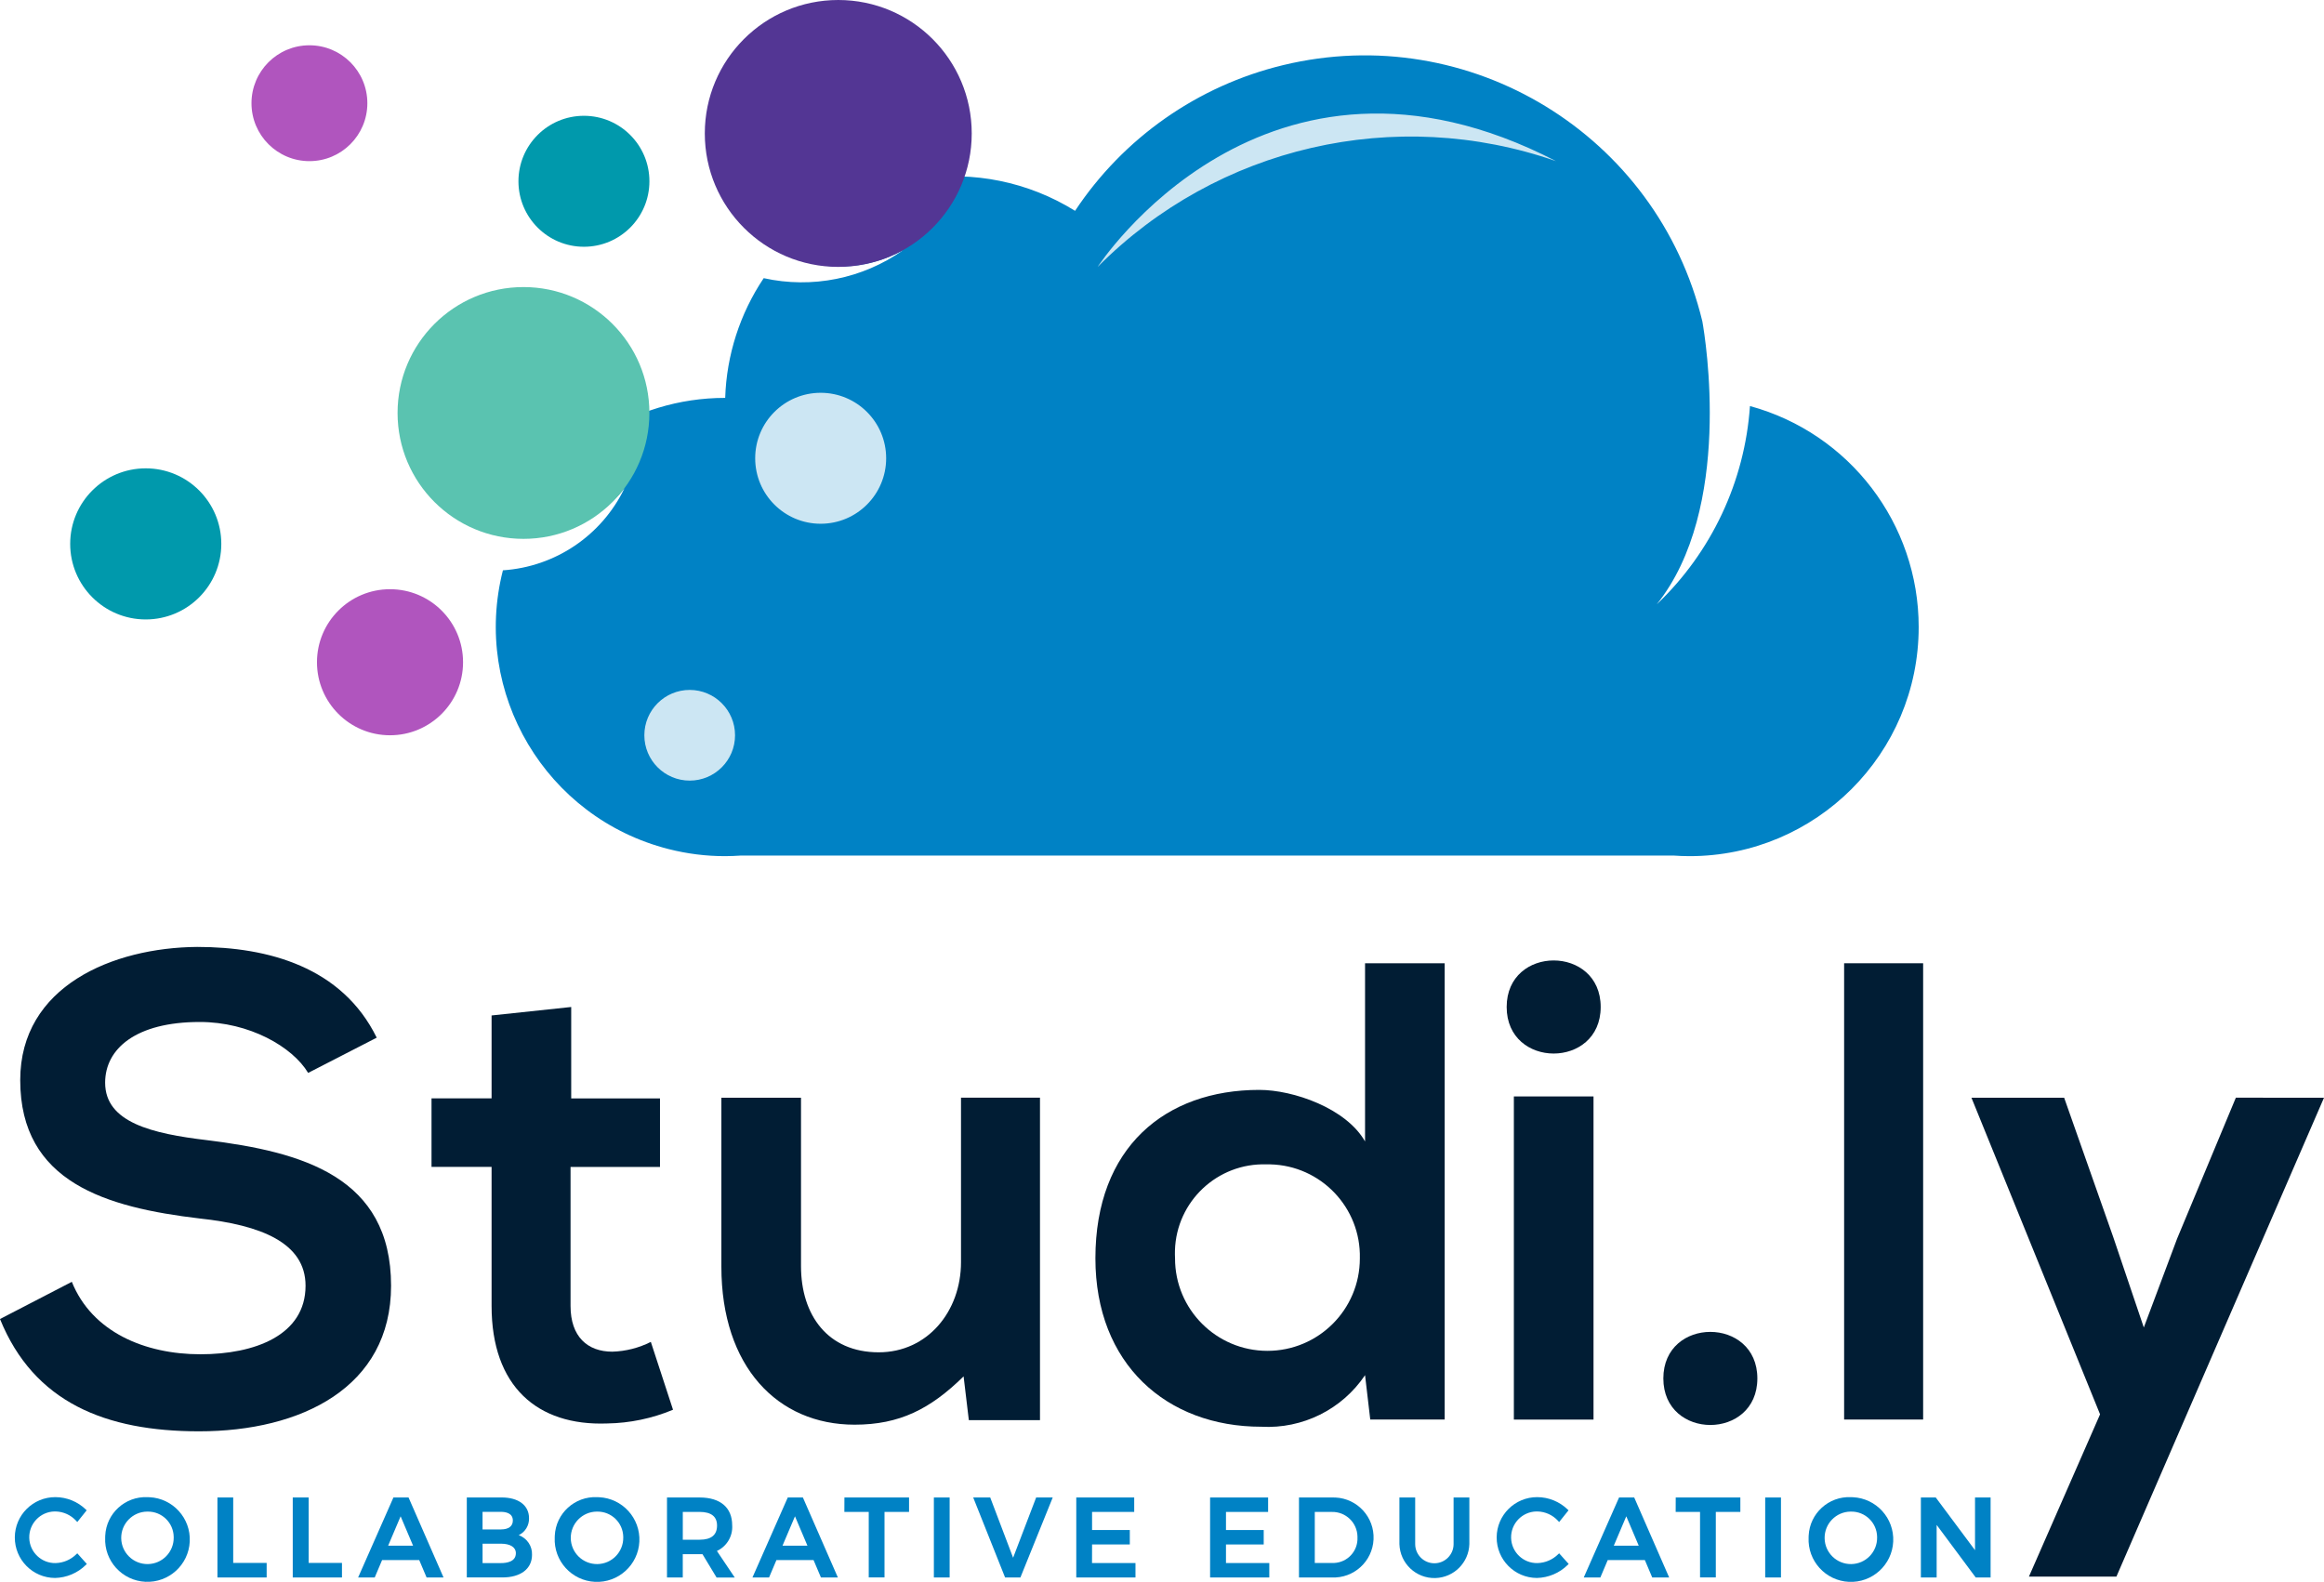 <?xml version="1.0" encoding="UTF-8" standalone="no"?>
<!-- Generator: Adobe Illustrator 24.0.3, SVG Export Plug-In . SVG Version: 6.00 Build 0)  -->

<svg
   xmlns:dc="http://purl.org/dc/elements/1.1/"
   xmlns:cc="http://creativecommons.org/ns#"
   xmlns:rdf="http://www.w3.org/1999/02/22-rdf-syntax-ns#"
   xmlns:svg="http://www.w3.org/2000/svg"
   xmlns="http://www.w3.org/2000/svg"
   xmlns:sodipodi="http://sodipodi.sourceforge.net/DTD/sodipodi-0.dtd"
   xmlns:inkscape="http://www.inkscape.org/namespaces/inkscape"
   version="1.1"
   id="Layer_1"
   x="0px"
   y="0px"
   viewBox="0 0 840 571.832"
   xml:space="preserve"
   sodipodi:docname="studi_ly_logo.svg"
   width="840"
   height="571.832"
   inkscape:version="0.92.1 r15371"><defs
     id="defs55" /><sodipodi:namedview
     pagecolor="#ffffff"
     bordercolor="#666666"
     borderopacity="1"
     objecttolerance="10"
     gridtolerance="10"
     guidetolerance="10"
     inkscape:pageopacity="0"
     inkscape:pageshadow="2"
     inkscape:window-width="1920"
     inkscape:window-height="1017"
     id="namedview53"
     showgrid="false"
     inkscape:zoom="1.1125147"
     inkscape:cx="330.55289"
     inkscape:cy="225.83654"
     inkscape:window-x="-8"
     inkscape:window-y="-8"
     inkscape:window-maximized="1"
     inkscape:current-layer="Layer_1" /><style
     type="text/css"
     id="style2">
	.st0{opacity:0.2;fill:#0082C5;}
	.st1{fill:#0082C5;}
	.st2{fill:#011D34;}
	.st3{fill:#0099AC;}
	.st4{fill:#5AC3B0;}
	.st5{fill:#533694;}
	.st6{fill:#B055BE;}
</style><rect
     x="269.999"
     y="134.9"
     class="st0"
     width="93"
     height="93"
     id="rect4"
     style="opacity:0.2;fill:#0082c5" /><rect
     x="225.999"
     y="194.9"
     class="st0"
     width="93"
     height="93"
     id="rect6"
     style="opacity:0.2;fill:#0082c5" /><polygon
     class="st0"
     points="952,372 777,483 777,390 876,342 "
     id="polygon8"
     style="opacity:0.2;fill:#0082c5"
     transform="translate(-380.001,-317.1)" /><path
     class="st1"
     d="m 632.519,146.78 v -0.02 c -1.87,27.27 -13.89,52.85 -33.69,71.7 27.66,-34.56 17.57,-96.14 16.48,-102.29 -16.27,-67.42 -84.11,-108.89 -151.53,-92.63 -30.82,7.43 -57.68,26.25 -75.2,52.67 -34.25,-21.29 -78.86,-14.8 -105.62,15.38 13.8,6.7 30,6.27 43.44,-1.14 -14.62,10.31 -32.9,13.97 -50.36,10.1 -8.61,12.84 -13.43,27.84 -13.92,43.28 h -0.07 c -33.24,0 -63.26,19.86 -76.26,50.44 15.4,0.92 30.28,-5.69 39.91,-17.74 -8.24,17.06 -25.01,28.38 -43.92,29.63 -11.29,44.36 15.52,89.48 59.89,100.77 6.66,1.7 13.51,2.56 20.38,2.56 1.9,0 3.78,-0.09 5.65,-0.21 h 337.32 c 1.87,0.13 3.75,0.21 5.65,0.21 45.74,0 82.83,-37.08 82.83,-82.82 0,-37.33 -24.97,-70.05 -60.98,-79.89 z m -383.23,135.4 c -9.05,0 -16.39,-7.34 -16.39,-16.39 0,-9.05 7.34,-16.39 16.39,-16.39 9.05,0 16.39,7.34 16.39,16.39 0,9.05 -7.34,16.39 -16.39,16.39 z m 47.34,-92.85 c -13.07,0 -23.67,-10.6 -23.67,-23.67 0,-13.07 10.6,-23.67 23.67,-23.67 13.07,0 23.67,10.6 23.67,23.67 -0.01,13.07 -10.6,23.67 -23.67,23.67 z m 100.12,-92.85 c 0,0 60.08,-92.85 165.67,-38.23 -57.98,-20.21 -122.41,-5.34 -165.67,38.23 z"
     id="path10"
     inkscape:connector-curvature="0"
     style="fill:#0082c5" /><g
     id="Group_264_1_"
     transform="translate(-0.05,65.492)"><g
       id="Group_262_1_"><g
         id="Group_261_1_"><path
           id="Path_552_1_"
           class="st2"
           d="m 111.43,322.35 c -5.66,-9.44 -21.24,-18.41 -39.17,-18.41 -23.12,0 -34.21,9.68 -34.21,21.95 0,14.39 16.99,18.41 36.81,20.77 34.44,4.25 66.54,13.21 66.54,52.63 0,36.81 -32.57,52.62 -69.38,52.62 -33.74,0 -59.7,-10.38 -71.97,-40.59 l 25.96,-13.45 c 7.31,18.17 26.43,26.19 46.49,26.19 19.59,0 37.99,-6.84 37.99,-24.78 0,-15.57 -16.28,-21.95 -38.23,-24.3 C 38.52,370.97 7.36,362 7.36,324.95 c 0,-33.98 33.51,-47.9 63.95,-48.14 25.72,0 52.39,7.31 64.9,32.8 z"
           inkscape:connector-curvature="0"
           style="fill:#011d34" /><path
           id="Path_553_1_"
           class="st2"
           d="m 206.51,298.52 v 33.04 h 32.09 v 24.78 h -32.33 v 50.26 c 0,11.09 6.13,16.52 15.1,16.52 4.85,-0.14 9.6,-1.35 13.92,-3.54 l 8.02,24.53 c -7.56,3.15 -15.64,4.84 -23.83,4.96 -25.25,0.94 -41.75,-13.45 -41.75,-42.48 v -50.26 h -21.71 v -24.78 h 21.71 v -29.97 z"
           inkscape:connector-curvature="0"
           style="fill:#011d34" /><path
           id="Path_554_1_"
           class="st2"
           d="m 289.57,331.32 v 60.88 c 0,17.7 9.68,31.15 28.08,31.15 17.7,0 29.75,-14.86 29.75,-32.57 v -59.47 h 28.55 v 116.55 h -25.72 l -1.89,-15.81 c -12.03,11.8 -23.12,17.46 -39.41,17.46 -27.85,0 -48.14,-21 -48.14,-57.1 v -61.09 z"
           inkscape:connector-curvature="0"
           style="fill:#011d34" /><path
           id="Path_555_1_"
           class="st2"
           d="m 522.22,282.71 v 164.94 h -26.9 l -1.88,-16.04 c -8.34,12.4 -22.6,19.48 -37.52,18.64 -34.22,0 -59.94,-22.65 -59.94,-60.88 0,-40.12 25.25,-60.88 59.23,-60.88 12.27,0 31.39,6.61 38.23,18.64 v -64.42 z m -97.46,106.66 c -0.03,18.45 14.91,33.42 33.35,33.45 18.45,0.03 33.42,-14.91 33.45,-33.35 0,-0.03 0,-0.06 0,-0.09 0.43,-18.33 -14.07,-33.54 -32.4,-33.97 -0.45,-0.01 -0.9,-0.01 -1.34,0 -17.71,-0.56 -32.53,13.34 -33.09,31.06 -0.03,0.95 -0.02,1.92 0.03,2.9 z"
           inkscape:connector-curvature="0"
           style="fill:#011d34" /><path
           id="Path_556_1_"
           class="st2"
           d="m 578.61,298.52 c 0,22.44 -33.98,22.44 -33.98,0 0,-22.44 33.98,-22.42 33.98,0 z m -31.38,32.33 v 116.81 h 28.79 V 330.85 Z"
           inkscape:connector-curvature="0"
           style="fill:#011d34" /><path
           id="Path_557_1_"
           class="st2"
           d="m 635.24,432.79 c 0,22.44 -33.98,22.44 -33.98,0 0,-22.44 33.98,-22.42 33.98,0 z"
           inkscape:connector-curvature="0"
           style="fill:#011d34" /><path
           id="Path_558_1_"
           class="st2"
           d="M 695.16,282.71 V 447.65 H 666.6 V 282.71 Z"
           inkscape:connector-curvature="0"
           style="fill:#011d34" /><path
           id="Path_559_1_"
           class="st2"
           d="M 840.05,331.32 765.02,504.43 H 733.4 l 25.71,-58.66 -46.49,-114.45 h 33.51 l 17.7,50.26 11.09,32.8 12.03,-32.1 21.24,-50.97 z"
           inkscape:connector-curvature="0"
           style="fill:#011d34" /></g></g><g
       id="Group_263_1_"
       transform="translate(0.933,38.112)"><path
         id="Path_560_1_"
         class="st1"
         d="m 26.67,458.26 c -1.99,1.96 -4.64,3.09 -7.43,3.17 -5.15,0.12 -9.43,-3.96 -9.55,-9.11 -0.12,-5.15 3.96,-9.43 9.11,-9.55 0.15,0 0.29,0 0.44,0 2.83,0.07 5.51,1.3 7.41,3.39 l 0.4,0.43 3.39,-4.23 -0.32,-0.32 c -2.95,-2.84 -6.87,-4.43 -10.96,-4.45 -8.07,-0.04 -14.65,6.46 -14.69,14.53 -0.04,8.07 6.46,14.65 14.53,14.69 4.19,-0.09 8.18,-1.78 11.16,-4.73 l 0.34,-0.33 -3.45,-3.85 z"
         inkscape:connector-curvature="0"
         style="fill:#0082c5" /><path
         id="Path_561_1_"
         class="st1"
         d="m 52.43,437.6 c -8.06,-0.37 -14.9,5.86 -15.28,13.92 -0.01,0.22 -0.02,0.43 -0.02,0.65 -0.41,8.44 6.11,15.62 14.55,16.02 8.44,0.4 15.62,-6.11 16.02,-14.55 0.41,-8.44 -6.11,-15.62 -14.55,-16.02 -0.23,-0.02 -0.47,-0.02 -0.72,-0.02 z m 9.47,14.57 c 0.07,5.24 -4.11,9.55 -9.35,9.62 -5.24,0.07 -9.55,-4.11 -9.62,-9.35 -0.07,-5.24 4.11,-9.55 9.35,-9.62 0.07,0 0.13,0 0.2,0 5.13,-0.08 9.35,4.02 9.42,9.15 0,0.07 0,0.13 0,0.2 z"
         inkscape:connector-curvature="0"
         style="fill:#0082c5" /><path
         id="Path_562_1_"
         class="st1"
         d="m 83.41,437.72 h -5.7 v 28.91 H 95.5 v -5.27 H 83.41 Z"
         inkscape:connector-curvature="0"
         style="fill:#0082c5" /><path
         id="Path_563_1_"
         class="st1"
         d="m 110.67,437.72 h -5.74 v 28.91 h 17.79 v -5.27 h -12.04 v -23.64 z"
         inkscape:connector-curvature="0"
         style="fill:#0082c5" /><path
         id="Path_564_1_"
         class="st1"
         d="m 141.32,437.72 -12.76,28.91 h 6 l 2.67,-6.3 h 13.41 l 2.67,6.3 h 6.12 l -12.64,-28.91 z m 7.1,17.42 h -9.01 l 4.51,-10.62 z"
         inkscape:connector-curvature="0"
         style="fill:#0082c5" /><path
         id="Path_565_1_"
         class="st1"
         d="m 186.61,451.34 c 2.35,-1.13 3.81,-3.55 3.72,-6.15 0,-4.61 -3.78,-7.48 -9.87,-7.48 h -12.62 v 28.91 h 12.9 c 6.58,0 10.67,-3.13 10.67,-8.16 0.14,-3.17 -1.81,-6.05 -4.8,-7.12 z m -1.04,6.53 c 0,3.1 -3.36,3.56 -5.36,3.56 h -6.67 v -7.01 h 6.67 c 3.35,0.01 5.38,1.29 5.38,3.45 z m -5.37,-8.59 h -6.67 v -6.37 h 6.67 c 1.6,0 4.28,0.41 4.28,3.13 0.01,2.06 -1.55,3.22 -4.27,3.22 z"
         inkscape:connector-curvature="0"
         style="fill:#0082c5" /><path
         id="Path_566_1_"
         class="st1"
         d="m 214.92,437.6 c -8.06,-0.37 -14.9,5.86 -15.28,13.92 -0.01,0.22 -0.02,0.43 -0.02,0.65 -0.41,8.45 6.11,15.63 14.55,16.04 8.45,0.41 15.63,-6.11 16.04,-14.55 0.41,-8.45 -6.11,-15.63 -14.55,-16.04 -0.24,-0.02 -0.49,-0.02 -0.74,-0.02 z m 9.47,14.57 c 0.07,5.24 -4.11,9.55 -9.35,9.62 -5.24,0.07 -9.55,-4.11 -9.62,-9.35 -0.07,-5.24 4.11,-9.55 9.35,-9.62 0.07,0 0.13,0 0.2,0 5.13,-0.07 9.35,4.02 9.42,9.15 0,0.07 0,0.13 0,0.2 z"
         inkscape:connector-curvature="0"
         style="fill:#0082c5" /><path
         id="Path_567_1_"
         class="st1"
         d="m 263.76,447.75 c 0,-6.38 -4.28,-10.03 -11.74,-10.03 H 240.2 v 28.91 h 5.7 v -8.41 h 6.12 c 0.33,0 0.68,0 1.01,0 l 5.09,8.43 h 6.57 l -6.45,-9.6 c 3.58,-1.66 5.79,-5.36 5.52,-9.3 z m -5.47,0.11 c 0,3.4 -2.09,5.12 -6.26,5.12 h -6.12 v -10.05 h 6.12 c 4.15,0.02 6.26,1.67 6.26,4.93 z"
         inkscape:connector-curvature="0"
         style="fill:#0082c5" /><path
         id="Path_568_1_"
         class="st1"
         d="m 283.85,437.72 -12.76,28.91 h 6 l 2.67,-6.3 h 13.41 l 2.67,6.3 h 6.12 l -12.64,-28.91 z m 7.11,17.42 h -9.01 l 4.51,-10.62 z"
         inkscape:connector-curvature="0"
         style="fill:#0082c5" /><path
         id="Path_569_1_"
         class="st1"
         d="m 304.31,442.94 h 8.81 v 23.68 h 5.7 v -23.68 h 8.87 v -5.22 h -23.36 z"
         inkscape:connector-curvature="0"
         style="fill:#0082c5" /><rect
         id="Rectangle_331_1_"
         x="336.66"
         y="437.72"
         class="st1"
         width="5.7"
         height="28.91"
         style="fill:#0082c5" /><path
         id="Path_570_1_"
         class="st1"
         d="m 365.3,459.5 -8.27,-21.78 h -6.15 l 11.52,28.91 h 5.54 l 11.68,-28.91 h -5.99 z"
         inkscape:connector-curvature="0"
         style="fill:#0082c5" /><path
         id="Path_571_1_"
         class="st1"
         d="m 393.84,454.7 h 13.64 v -5.22 h -13.64 v -6.54 h 15.23 v -5.22 h -20.94 v 28.91 h 21.4 v -5.22 h -15.71 z"
         inkscape:connector-curvature="0"
         style="fill:#0082c5" /><path
         id="Path_572_1_"
         class="st1"
         d="m 442.24,454.7 h 13.64 v -5.22 h -13.64 v -6.54 h 15.23 v -5.22 H 436.5 v 28.91 h 21.4 v -5.22 h -15.66 z"
         inkscape:connector-curvature="0"
         style="fill:#0082c5" /><path
         id="Path_573_1_"
         class="st1"
         d="m 480.58,437.72 h -11.95 v 28.91 h 11.83 c 7.98,0.37 14.75,-5.8 15.12,-13.78 0.37,-7.98 -5.8,-14.75 -13.78,-15.12 -0.4,-0.03 -0.81,-0.03 -1.22,-0.01 z m 9.19,14.49 c 0.2,4.87 -3.59,8.98 -8.46,9.18 -0.2,0.01 -0.4,0.01 -0.61,0 h -6.36 v -18.45 h 6.16 c 5.01,-0.11 9.15,3.85 9.27,8.86 0,0.14 0,0.27 0,0.41 z"
         inkscape:connector-curvature="0"
         style="fill:#0082c5" /><path
         id="Path_574_1_"
         class="st1"
         d="m 524.51,454.56 c 0,3.83 -3.11,6.94 -6.94,6.94 -3.83,0 -6.94,-3.11 -6.94,-6.94 v -16.85 h -5.7 v 16.85 c 0.2,6.98 6.02,12.48 13,12.28 6.7,-0.19 12.08,-5.58 12.28,-12.28 v -16.85 h -5.7 z"
         inkscape:connector-curvature="0"
         style="fill:#0082c5" /><path
         id="Path_575_1_"
         class="st1"
         d="m 562.28,458.26 c -1.99,1.96 -4.64,3.09 -7.43,3.17 -5.15,0.12 -9.43,-3.96 -9.55,-9.11 -0.12,-5.15 3.96,-9.43 9.11,-9.55 0.15,0 0.29,0 0.44,0 2.83,0.07 5.51,1.3 7.41,3.39 l 0.4,0.43 3.39,-4.23 -0.32,-0.32 c -2.95,-2.84 -6.87,-4.43 -10.96,-4.45 -8.07,-0.04 -14.65,6.46 -14.69,14.53 -0.04,8.07 6.46,14.65 14.53,14.69 4.19,-0.09 8.18,-1.78 11.16,-4.73 l 0.34,-0.33 -3.45,-3.85 z"
         inkscape:connector-curvature="0"
         style="fill:#0082c5" /><path
         id="Path_576_1_"
         class="st1"
         d="m 584.32,437.72 -12.76,28.91 h 6 l 2.67,-6.3 h 13.41 l 2.67,6.3 h 6.12 L 589.8,437.72 Z m 7.11,17.42 h -9.01 l 4.51,-10.62 z"
         inkscape:connector-curvature="0"
         style="fill:#0082c5" /><path
         id="Path_577_1_"
         class="st1"
         d="m 604.78,442.94 h 8.81 v 23.68 h 5.7 v -23.68 h 8.87 v -5.22 H 604.8 Z"
         inkscape:connector-curvature="0"
         style="fill:#0082c5" /><rect
         id="Rectangle_332_1_"
         x="637.14"
         y="437.72"
         class="st1"
         width="5.7"
         height="28.91"
         style="fill:#0082c5" /><path
         id="Path_578_1_"
         class="st1"
         d="m 668.13,437.6 c -8.06,-0.37 -14.9,5.86 -15.28,13.92 -0.01,0.22 -0.02,0.44 -0.02,0.65 -0.41,8.45 6.11,15.63 14.55,16.04 8.45,0.41 15.63,-6.11 16.03,-14.55 0.41,-8.45 -6.11,-15.63 -14.55,-16.04 -0.24,-0.02 -0.48,-0.02 -0.73,-0.02 z m 9.46,14.57 c 0.08,5.24 -4.11,9.55 -9.35,9.62 -5.24,0.07 -9.55,-4.11 -9.62,-9.35 -0.08,-5.24 4.11,-9.55 9.35,-9.62 0.06,0 0.13,0 0.19,0 5.13,-0.08 9.35,4.01 9.43,9.14 0.01,0.07 0.01,0.14 0,0.21 z"
         inkscape:connector-curvature="0"
         style="fill:#0082c5" /><path
         id="Path_579_1_"
         class="st1"
         d="m 712.98,437.72 v 19.05 l -14.19,-19.05 h -5.38 v 28.91 h 5.7 v -19 l 14.12,19 h 5.38 v -28.91 z"
         inkscape:connector-curvature="0"
         style="fill:#0082c5" /></g></g><circle
     id="Ellipse_34_1_"
     class="st5"
     cx="302.989"
     cy="48.24"
     r="48.24"
     style="fill:#533694" /><circle
     id="Ellipse_35_1_"
     class="st3"
     cx="211.059"
     cy="65.53"
     r="23.67"
     style="fill:#0099ac" /><circle
     id="Ellipse_38_1_"
     class="st4"
     cx="189.209"
     cy="149.28"
     r="45.51"
     style="fill:#5ac3b0" /><circle
     id="Ellipse_39_1_"
     class="st6"
     cx="140.969"
     cy="239.39"
     r="26.4"
     style="fill:#b055be" /><circle
     id="Ellipse_40_1_"
     class="st3"
     cx="52.679"
     cy="196.61"
     r="27.31"
     style="fill:#0099ac" /><circle
     id="Ellipse_41_1_"
     class="st6"
     cx="111.839"
     cy="37.31"
     r="20.94"
     style="fill:#b055be" /></svg>
